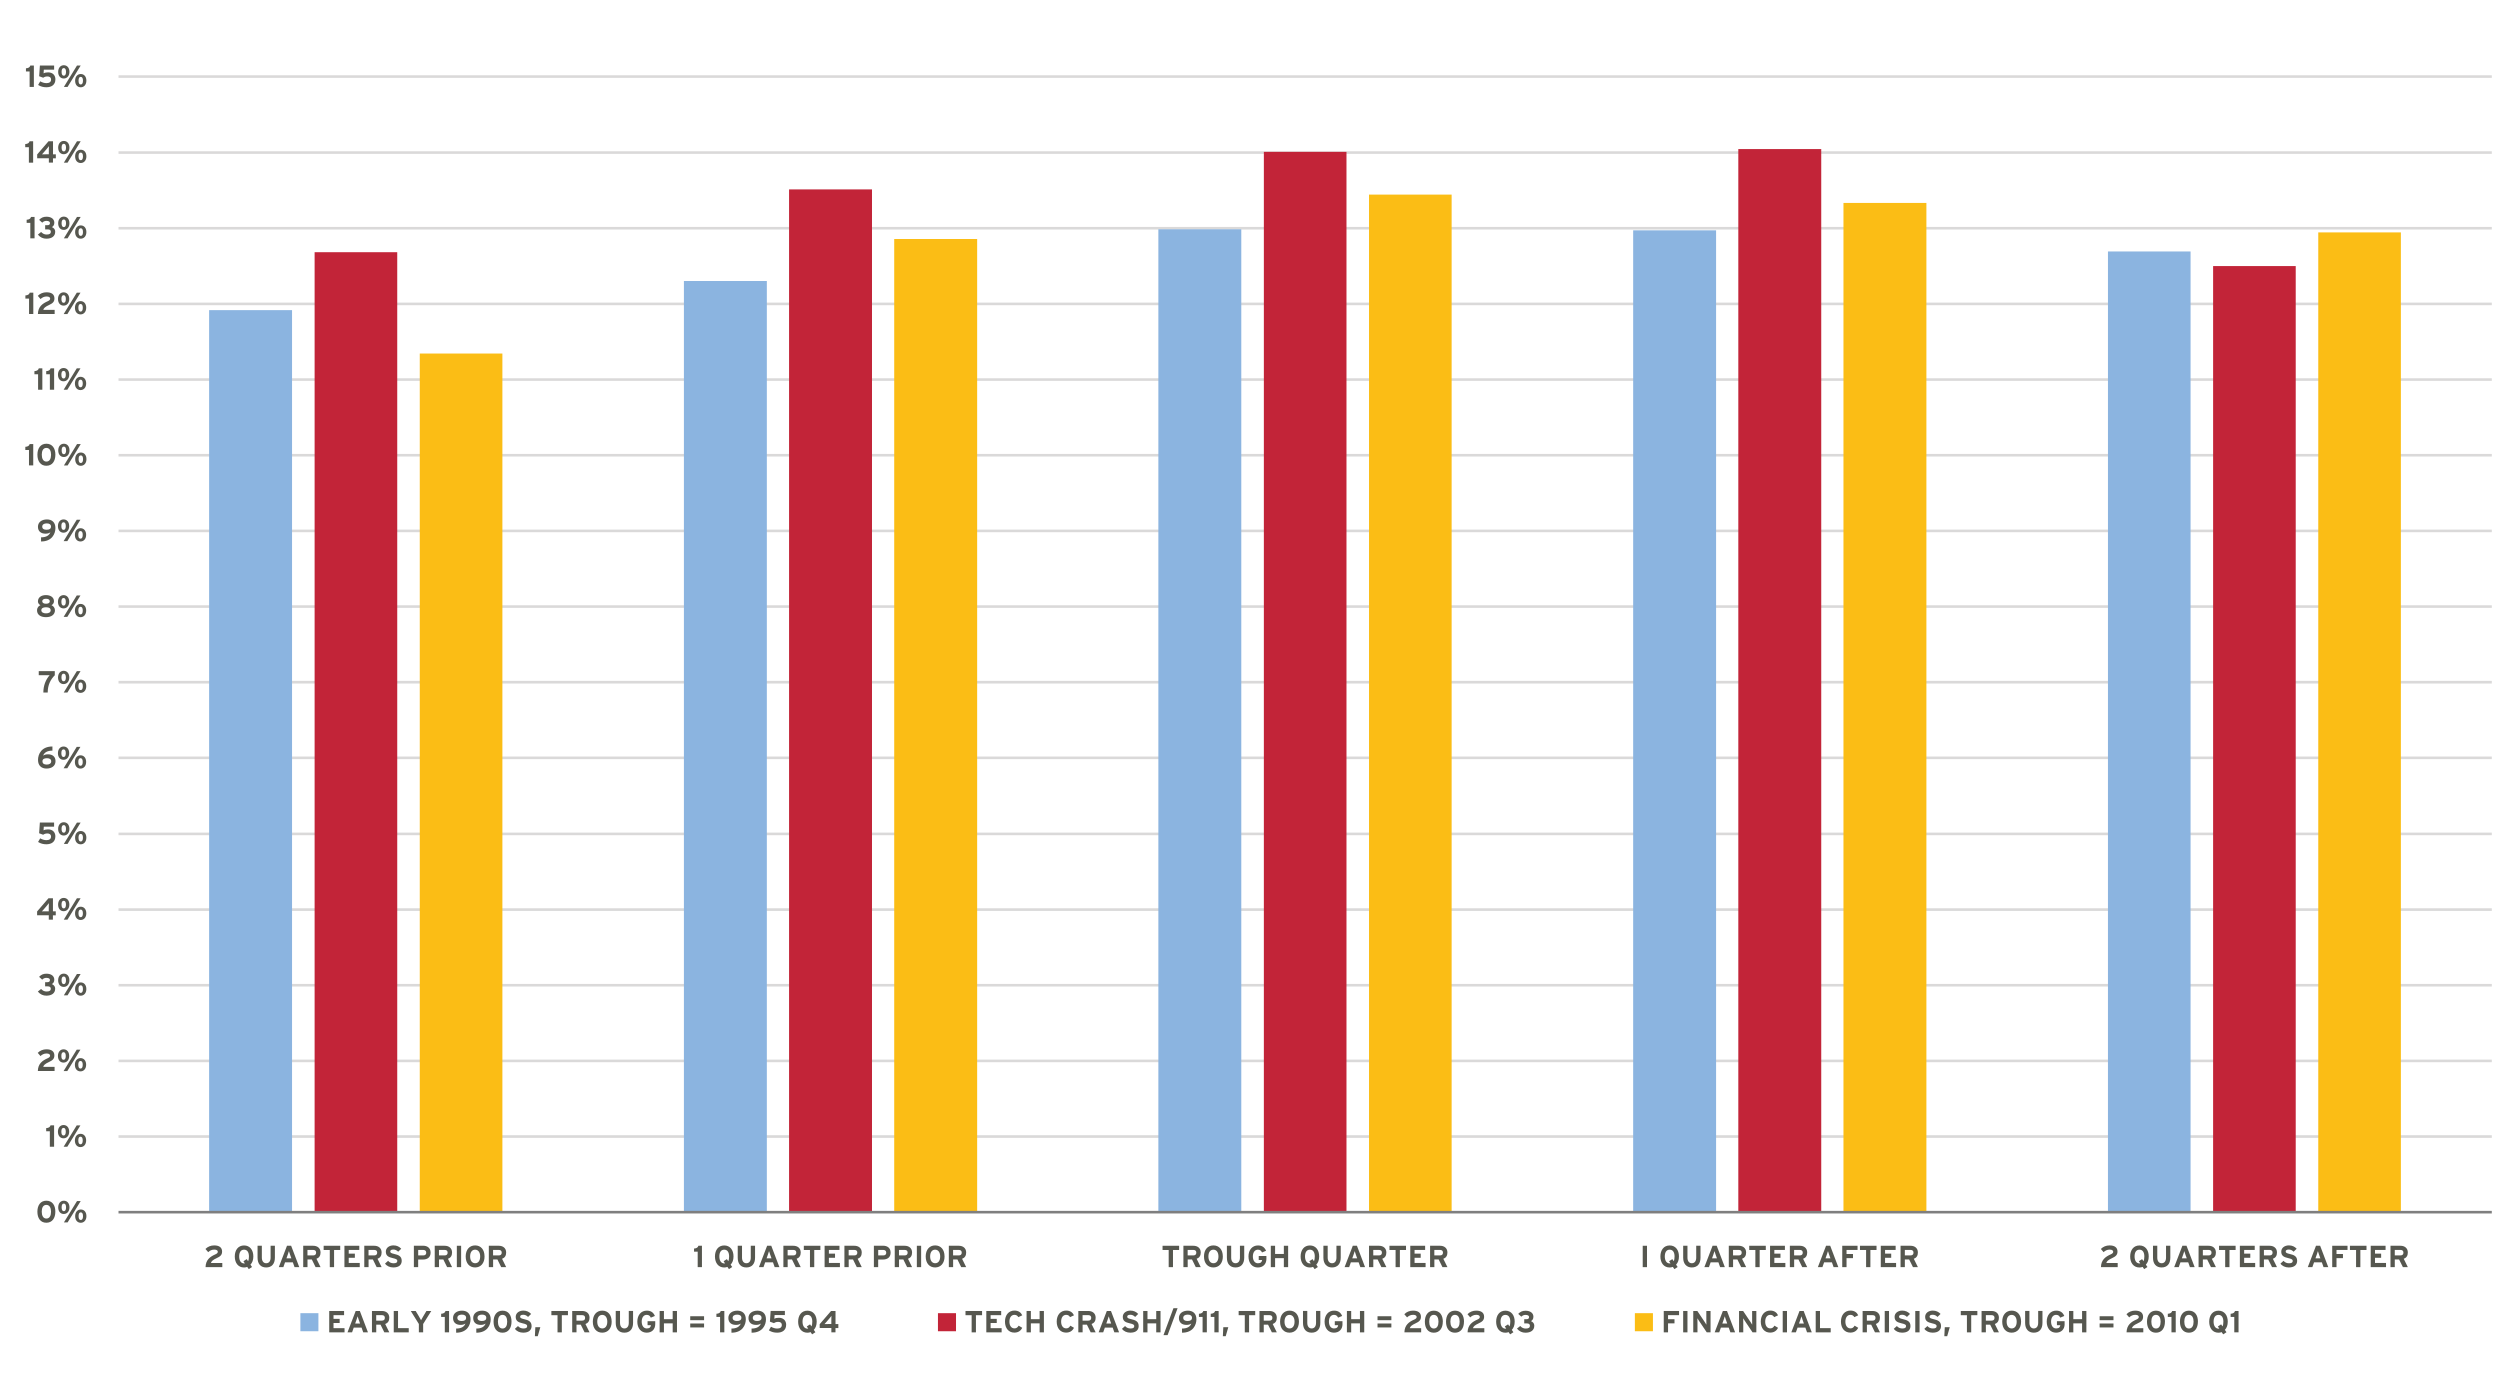 <?xml version="1.0" encoding="UTF-8"?>
<svg xmlns="http://www.w3.org/2000/svg" xmlns:xlink="http://www.w3.org/1999/xlink" id="Layer_1" viewBox="0 0 716.83 394.87">
  <defs>
    <style>.cls-1{clip-path:url(#clippath-73);}.cls-2{clip-path:url(#clippath-72);}.cls-3{clip-path:url(#clippath-62);}.cls-4,.cls-5,.cls-6,.cls-7,.cls-8,.cls-9,.cls-10,.cls-11,.cls-12{stroke-width:0px;}.cls-4,.cls-7,.cls-12{fill-rule:evenodd;}.cls-4,.cls-10{fill:#fbbd15;}.cls-13{clip-path:url(#clippath-45);}.cls-14{clip-path:url(#clippath-63);}.cls-15{clip-path:url(#clippath-59);}.cls-16{clip-path:url(#clippath-78);}.cls-17{clip-path:url(#clippath-89);}.cls-18{clip-path:url(#clippath-64);}.cls-19{clip-path:url(#clippath-47);}.cls-20{clip-path:url(#clippath-77);}.cls-21{clip-path:url(#clippath-41);}.cls-22{clip-path:url(#clippath-87);}.cls-23{clip-path:url(#clippath-83);}.cls-5,.cls-12{fill:#8bb4e0;}.cls-24{clip-path:url(#clippath-88);}.cls-6{fill:#56574f;}.cls-25{clip-path:url(#clippath-37);}.cls-26{clip-path:url(#clippath-46);}.cls-7,.cls-11{fill:#c22438;}.cls-27{clip-path:url(#clippath-76);}.cls-28{clip-path:url(#clippath-40);}.cls-29{clip-path:url(#clippath-81);}.cls-30{clip-path:url(#clippath-75);}.cls-8,.cls-9,.cls-31,.cls-32{fill:none;}.cls-33{clip-path:url(#clippath-57);}.cls-34{clip-path:url(#clippath-38);}.cls-9{clip-rule:evenodd;}.cls-35{clip-path:url(#clippath-60);}.cls-36{clip-path:url(#clippath-44);}.cls-37{clip-path:url(#clippath-80);}.cls-38{clip-path:url(#clippath-79);}.cls-39{clip-path:url(#clippath-82);}.cls-40{clip-path:url(#clippath-52);}.cls-41{clip-path:url(#clippath-50);}.cls-42{clip-path:url(#clippath-48);}.cls-43{clip-path:url(#clippath-61);}.cls-44{clip-path:url(#clippath-39);}.cls-45{clip-path:url(#clippath-86);}.cls-46{clip-path:url(#clippath-54);}.cls-31{stroke:#7f7f7f;}.cls-31,.cls-32{stroke-linejoin:round;stroke-width:.75px;}.cls-47{clip-path:url(#clippath-91);}.cls-48{clip-path:url(#clippath-43);}.cls-49{clip-path:url(#clippath-70);}.cls-50{clip-path:url(#clippath-55);}.cls-51{clip-path:url(#clippath-69);}.cls-52{clip-path:url(#clippath-90);}.cls-53{clip-path:url(#clippath-58);}.cls-54{clip-path:url(#clippath-84);}.cls-55{clip-path:url(#clippath-42);}.cls-56{clip-path:url(#clippath-65);}.cls-32{stroke:#dad9d9;}.cls-57{clip-path:url(#clippath-92);}.cls-58{clip-path:url(#clippath-74);}.cls-59{clip-path:url(#clippath-56);}.cls-60{clip-path:url(#clippath-53);}.cls-61{clip-path:url(#clippath-49);}.cls-62{clip-path:url(#clippath-67);}.cls-63{clip-path:url(#clippath-51);}.cls-64{clip-path:url(#clippath-71);}.cls-65{clip-path:url(#clippath-85);}.cls-66{clip-path:url(#clippath-68);}.cls-67{clip-path:url(#clippath-66);}</style>
    <clipPath id="clippath-37">
      <polygon class="cls-9" points="1.54 392.26 723.54 392.26 723.54 12 1.54 12 1.54 392.26 1.54 392.26"></polygon>
    </clipPath>
    <clipPath id="clippath-38">
      <polygon class="cls-9" points="33.98 348.17 714.98 348.17 714.98 21.95 33.98 21.95 33.98 348.17 33.98 348.17"></polygon>
    </clipPath>
    <clipPath id="clippath-39">
      <polygon class="cls-9" points="33.98 348.17 714.98 348.17 714.98 21.95 33.98 21.95 33.98 348.17 33.98 348.17"></polygon>
    </clipPath>
    <clipPath id="clippath-40">
      <polygon class="cls-9" points="33.98 348.17 714.98 348.17 714.98 21.95 33.98 21.95 33.98 348.17 33.98 348.17"></polygon>
    </clipPath>
    <clipPath id="clippath-41">
      <polygon class="cls-9" points="1.54 392.26 723.54 392.26 723.54 12 1.54 12 1.54 392.26 1.54 392.26"></polygon>
    </clipPath>
    <clipPath id="clippath-42">
      <polygon class="cls-9" points="1.54 392.26 723.54 392.26 723.54 12 1.54 12 1.54 392.26 1.54 392.26"></polygon>
    </clipPath>
    <clipPath id="clippath-43">
      <rect class="cls-8" x="1.54" y="12" width="722" height="380.26"></rect>
    </clipPath>
    <clipPath id="clippath-44">
      <polygon class="cls-9" points="1.54 392.26 723.54 392.26 723.54 12 1.54 12 1.54 392.26 1.54 392.26"></polygon>
    </clipPath>
    <clipPath id="clippath-45">
      <rect class="cls-8" x="1.54" y="12" width="722" height="380.26"></rect>
    </clipPath>
    <clipPath id="clippath-46">
      <polygon class="cls-9" points="1.54 392.26 723.54 392.26 723.54 12 1.54 12 1.54 392.26 1.54 392.26"></polygon>
    </clipPath>
    <clipPath id="clippath-47">
      <rect class="cls-8" x="1.54" y="12" width="722" height="380.26"></rect>
    </clipPath>
    <clipPath id="clippath-48">
      <polygon class="cls-9" points="1.54 392.26 723.54 392.26 723.54 12 1.54 12 1.54 392.26 1.54 392.26"></polygon>
    </clipPath>
    <clipPath id="clippath-49">
      <rect class="cls-8" x="1.54" y="12" width="722" height="380.26"></rect>
    </clipPath>
    <clipPath id="clippath-50">
      <polygon class="cls-9" points="1.54 392.26 723.54 392.26 723.54 12 1.54 12 1.54 392.26 1.54 392.26"></polygon>
    </clipPath>
    <clipPath id="clippath-51">
      <rect class="cls-8" x="1.54" y="12" width="722" height="380.26"></rect>
    </clipPath>
    <clipPath id="clippath-52">
      <polygon class="cls-9" points="1.54 392.26 723.54 392.26 723.54 12 1.54 12 1.54 392.26 1.54 392.26"></polygon>
    </clipPath>
    <clipPath id="clippath-53">
      <rect class="cls-8" x="1.54" y="12" width="722" height="380.26"></rect>
    </clipPath>
    <clipPath id="clippath-54">
      <polygon class="cls-9" points="1.54 392.26 723.54 392.26 723.54 12 1.54 12 1.54 392.26 1.54 392.26"></polygon>
    </clipPath>
    <clipPath id="clippath-55">
      <rect class="cls-8" x="1.54" y="12" width="722" height="380.26"></rect>
    </clipPath>
    <clipPath id="clippath-56">
      <polygon class="cls-9" points="1.54 392.26 723.54 392.26 723.54 12 1.54 12 1.54 392.26 1.54 392.26"></polygon>
    </clipPath>
    <clipPath id="clippath-57">
      <rect class="cls-8" x="1.54" y="12" width="722" height="380.26"></rect>
    </clipPath>
    <clipPath id="clippath-58">
      <polygon class="cls-9" points="1.54 392.26 723.54 392.26 723.54 12 1.54 12 1.54 392.26 1.54 392.26"></polygon>
    </clipPath>
    <clipPath id="clippath-59">
      <rect class="cls-8" x="1.54" y="12" width="722" height="380.26"></rect>
    </clipPath>
    <clipPath id="clippath-60">
      <polygon class="cls-9" points="1.54 392.26 723.54 392.26 723.54 12 1.54 12 1.54 392.26 1.54 392.26"></polygon>
    </clipPath>
    <clipPath id="clippath-61">
      <rect class="cls-8" x="1.54" y="12" width="722" height="380.26"></rect>
    </clipPath>
    <clipPath id="clippath-62">
      <polygon class="cls-9" points="1.54 392.26 723.54 392.26 723.54 12 1.54 12 1.54 392.26 1.54 392.26"></polygon>
    </clipPath>
    <clipPath id="clippath-63">
      <rect class="cls-8" x="1.54" y="12" width="722" height="380.26"></rect>
    </clipPath>
    <clipPath id="clippath-64">
      <polygon class="cls-9" points="1.54 392.26 723.54 392.26 723.54 12 1.54 12 1.54 392.26 1.54 392.26"></polygon>
    </clipPath>
    <clipPath id="clippath-65">
      <rect class="cls-8" x="1.54" y="12" width="722" height="380.26"></rect>
    </clipPath>
    <clipPath id="clippath-66">
      <polygon class="cls-9" points="1.54 392.26 723.54 392.26 723.54 12 1.54 12 1.54 392.26 1.54 392.26"></polygon>
    </clipPath>
    <clipPath id="clippath-67">
      <rect class="cls-8" x="1.54" y="12" width="722" height="380.26"></rect>
    </clipPath>
    <clipPath id="clippath-68">
      <polygon class="cls-9" points="1.54 392.26 723.54 392.26 723.54 12 1.54 12 1.54 392.26 1.54 392.26"></polygon>
    </clipPath>
    <clipPath id="clippath-69">
      <rect class="cls-8" x="1.54" y="12" width="722" height="380.26"></rect>
    </clipPath>
    <clipPath id="clippath-70">
      <polygon class="cls-9" points="1.54 392.26 723.54 392.26 723.54 12 1.54 12 1.54 392.26 1.54 392.26"></polygon>
    </clipPath>
    <clipPath id="clippath-71">
      <rect class="cls-8" x="1.54" y="12" width="722" height="380.26"></rect>
    </clipPath>
    <clipPath id="clippath-72">
      <polygon class="cls-9" points="1.54 392.26 723.54 392.26 723.54 12 1.54 12 1.54 392.26 1.54 392.26"></polygon>
    </clipPath>
    <clipPath id="clippath-73">
      <rect class="cls-8" x="1.54" y="12" width="722" height="380.26"></rect>
    </clipPath>
    <clipPath id="clippath-74">
      <polygon class="cls-9" points="1.54 392.26 723.54 392.26 723.54 12 1.54 12 1.54 392.26 1.54 392.26"></polygon>
    </clipPath>
    <clipPath id="clippath-75">
      <rect class="cls-8" x="1.54" y="12" width="722" height="380.26"></rect>
    </clipPath>
    <clipPath id="clippath-76">
      <polygon class="cls-9" points="1.54 392.26 723.54 392.26 723.54 12 1.54 12 1.54 392.26 1.54 392.26"></polygon>
    </clipPath>
    <clipPath id="clippath-77">
      <rect class="cls-8" x="1.54" y="12" width="722" height="380.26"></rect>
    </clipPath>
    <clipPath id="clippath-78">
      <polygon class="cls-9" points="1.54 392.26 723.54 392.26 723.54 12 1.54 12 1.54 392.26 1.54 392.26"></polygon>
    </clipPath>
    <clipPath id="clippath-79">
      <rect class="cls-8" x="1.54" y="12" width="722" height="380.26"></rect>
    </clipPath>
    <clipPath id="clippath-80">
      <polygon class="cls-9" points="1.54 392.26 723.54 392.26 723.54 12 1.54 12 1.54 392.26 1.54 392.26"></polygon>
    </clipPath>
    <clipPath id="clippath-81">
      <rect class="cls-8" x="1.54" y="12" width="722" height="380.26"></rect>
    </clipPath>
    <clipPath id="clippath-82">
      <polygon class="cls-9" points="1.54 392.26 723.54 392.26 723.54 12 1.54 12 1.54 392.26 1.54 392.26"></polygon>
    </clipPath>
    <clipPath id="clippath-83">
      <rect class="cls-8" x="1.54" y="12" width="722" height="380.26"></rect>
    </clipPath>
    <clipPath id="clippath-84">
      <polygon class="cls-9" points="1.54 392.26 723.54 392.26 723.54 12 1.54 12 1.54 392.26 1.54 392.26"></polygon>
    </clipPath>
    <clipPath id="clippath-85">
      <polygon class="cls-9" points="1.54 392.26 723.54 392.26 723.54 12 1.54 12 1.54 392.26 1.54 392.26"></polygon>
    </clipPath>
    <clipPath id="clippath-86">
      <rect class="cls-8" x="1.54" y="12" width="722" height="380.26"></rect>
    </clipPath>
    <clipPath id="clippath-87">
      <polygon class="cls-9" points="1.54 392.26 723.54 392.26 723.54 12 1.54 12 1.54 392.26 1.54 392.26"></polygon>
    </clipPath>
    <clipPath id="clippath-88">
      <polygon class="cls-9" points="1.54 392.26 723.54 392.26 723.54 12 1.54 12 1.54 392.26 1.54 392.26"></polygon>
    </clipPath>
    <clipPath id="clippath-89">
      <rect class="cls-8" x="1.54" y="12" width="722" height="380.26"></rect>
    </clipPath>
    <clipPath id="clippath-90">
      <polygon class="cls-9" points="1.54 392.26 723.54 392.26 723.54 12 1.54 12 1.54 392.26 1.54 392.26"></polygon>
    </clipPath>
    <clipPath id="clippath-91">
      <polygon class="cls-9" points="1.54 392.26 723.54 392.26 723.54 12 1.54 12 1.54 392.26 1.54 392.26"></polygon>
    </clipPath>
    <clipPath id="clippath-92">
      <rect class="cls-8" x="1.54" y="12" width="722" height="380.26"></rect>
    </clipPath>
  </defs>
  <g class="cls-25">
    <path class="cls-32" d="m33.98,325.88h680.5m-680.5-21.69h680.5m-680.5-21.69h680.5m-680.5-21.69h680.5M33.98,239.1h680.5M33.98,217.3h680.5M33.98,195.61h680.5M33.98,173.92h680.5M33.98,152.22h680.5M33.98,130.53h680.5M33.98,108.83h680.5M33.98,87.14h680.5M33.98,65.44h680.5M33.98,43.75h680.5M33.98,21.95h680.5"></path>
  </g>
  <g class="cls-34">
    <path class="cls-5" d="m59.96,88.93h23.78v258.65h-23.78V88.93h0Zm136.14-8.36h23.78v267.01h-23.78V80.57h0Zm136.04-14.83h23.78v281.83h-23.78V65.74h0Zm136.14.3h23.78v281.54h-23.78V66.04h0Zm136.14,6.07h23.69v275.46h-23.69V72.11h0Z"></path>
  </g>
  <g class="cls-44">
    <path class="cls-11" d="m90.21,72.31h23.69v275.27h-23.69V72.31h0Zm136.04-18.01h23.78v293.28h-23.78V54.29h0Zm136.14-10.75h23.69v304.03h-23.69V43.55h0Zm136.04-.8h23.78v304.82h-23.78V42.75h0Zm136.14,33.54h23.69v271.28h-23.69V76.29h0Z"></path>
  </g>
  <g class="cls-28">
    <path class="cls-10" d="m120.36,101.37h23.69v246.21h-23.69V101.37h0Zm136.04-32.84h23.78v279.05h-23.78V68.53h0Zm136.14-12.74h23.69v291.79h-23.69V55.79h0Zm136.04,2.39h23.78v289.4h-23.78V58.18h0Zm136.14,8.46h23.69v280.94h-23.69V66.64h0Z"></path>
  </g>
  <g class="cls-21">
    <line class="cls-31" x1="33.98" y1="347.57" x2="714.48" y2="347.57"></line>
  </g>
  <g class="cls-55">
    <g class="cls-48">
      <path class="cls-6" d="m15.87,347.42c0,1.87-.91,3.18-2.58,3.18s-2.57-1.3-2.57-3.16.9-3.16,2.58-3.16,2.57,1.28,2.57,3.14Zm-1.24.02c0-1.09-.4-1.96-1.34-1.96s-1.32.85-1.32,1.94.39,1.98,1.33,1.98,1.33-.87,1.33-1.96Z"></path>
      <path class="cls-6" d="m19.92,346.18c0,1.17-.69,1.91-1.63,1.91s-1.6-.73-1.6-1.89.67-1.92,1.62-1.92,1.61.74,1.61,1.9Zm-.98.02c0-.73-.22-1.1-.64-1.1s-.63.36-.63,1.09.22,1.1.64,1.1.63-.42.63-1.09Zm.44,4.31h-1.06l3.76-6.13h1.06l-3.76,6.13Zm5.4-1.81c0,1.17-.69,1.91-1.63,1.91s-1.6-.73-1.6-1.89.67-1.92,1.62-1.92,1.61.74,1.61,1.9Zm-.98.02c0-.73-.22-1.1-.64-1.1s-.63.36-.63,1.09.22,1.1.64,1.1.63-.42.63-1.09Z"></path>
    </g>
  </g>
  <g class="cls-36">
    <g class="cls-13">
      <path class="cls-6" d="m14.29,328.8v-4.43h-1.05v-.9c.68-.04,1.13-.29,1.25-.8h1.02v6.13h-1.22Z"></path>
      <path class="cls-6" d="m19.84,324.48c0,1.17-.69,1.91-1.63,1.91s-1.6-.73-1.6-1.89.67-1.92,1.62-1.92,1.61.74,1.61,1.9Zm-.98.02c0-.73-.22-1.1-.64-1.1s-.63.36-.63,1.09.22,1.1.64,1.1.63-.42.63-1.09Zm.44,4.31h-1.06l3.76-6.13h1.06l-3.76,6.13Zm5.4-1.81c0,1.17-.69,1.91-1.63,1.91s-1.6-.73-1.6-1.89.67-1.92,1.62-1.92,1.61.74,1.61,1.9Zm-.98.02c0-.73-.22-1.1-.64-1.1s-.63.36-.63,1.09.22,1.1.64,1.1.63-.42.63-1.09Z"></path>
    </g>
  </g>
  <g class="cls-26">
    <g class="cls-19">
      <path class="cls-6" d="m10.85,307.1c.04-2.1,1.32-3.01,2.82-3.67.53-.23.69-.47.69-.74,0-.32-.27-.62-1.01-.62s-1.31.32-1.74.74l-.79-.92c.65-.66,1.52-1.02,2.49-1.02,1.45,0,2.28.59,2.28,1.76,0,.99-.53,1.42-1.58,1.9-1.09.5-1.51.91-1.62,1.38h3.26v1.18h-4.8Z"></path>
      <path class="cls-6" d="m19.84,302.77c0,1.17-.69,1.91-1.63,1.91s-1.6-.73-1.6-1.89.67-1.92,1.62-1.92,1.61.74,1.61,1.9Zm-.98.02c0-.73-.22-1.1-.64-1.1s-.63.36-.63,1.09.22,1.1.64,1.1.63-.42.63-1.09Zm.44,4.31h-1.06l3.76-6.13h1.06l-3.76,6.13Zm5.4-1.81c0,1.17-.69,1.91-1.63,1.91s-1.6-.73-1.6-1.89.67-1.92,1.62-1.92,1.61.74,1.61,1.9Zm-.98.02c0-.73-.22-1.1-.64-1.1s-.63.36-.63,1.09.22,1.1.64,1.1.63-.42.63-1.09Z"></path>
    </g>
  </g>
  <g class="cls-42">
    <g class="cls-61">
      <path class="cls-6" d="m15.82,283.49c0,1.32-1.02,2-2.54,2-.92,0-1.74-.36-2.43-1.17l.93-.75c.51.53.99.73,1.61.73.81,0,1.18-.29,1.18-.78s-.32-.7-.9-.7h-.73v-1.2h.66c.51,0,.72-.22.72-.62,0-.32-.25-.62-1.02-.62-.47,0-.86.17-1.2.52l-.89-.81c.59-.61,1.2-.9,2.11-.9,1.25,0,2.25.58,2.25,1.73,0,.67-.35,1.07-.71,1.25.39.15.96.53.96,1.34Z"></path>
      <path class="cls-6" d="m19.9,281.07c0,1.17-.69,1.91-1.63,1.91s-1.6-.73-1.6-1.89.67-1.92,1.62-1.92,1.61.74,1.61,1.9Zm-.98.02c0-.73-.22-1.1-.64-1.1s-.63.36-.63,1.09.22,1.1.64,1.1.63-.42.63-1.09Zm.44,4.31h-1.06l3.76-6.13h1.06l-3.76,6.13Zm5.4-1.81c0,1.17-.69,1.91-1.63,1.91s-1.6-.73-1.6-1.89.67-1.92,1.62-1.92,1.61.74,1.61,1.9Zm-.98.02c0-.73-.22-1.1-.64-1.1s-.63.36-.63,1.09.22,1.1.64,1.1.63-.42.63-1.09Z"></path>
    </g>
  </g>
  <g class="cls-41">
    <g class="cls-63">
      <path class="cls-6" d="m15.17,262.44v1.25h-1.18v-1.25h-3.35v-1.1l3.25-3.77h1.29v3.74h.81v1.14h-.81Zm-1.16-3.48c-.11.16-.34.46-.54.69l-.88,1.03c-.19.23-.45.51-.58.64.21,0,.87-.02,1.22-.02h.75v-1c0-.35.03-1.11.03-1.34Z"></path>
      <path class="cls-6" d="m19.89,259.36c0,1.17-.69,1.91-1.63,1.91s-1.6-.73-1.6-1.89.67-1.92,1.62-1.92,1.61.74,1.61,1.9Zm-.98.02c0-.73-.22-1.1-.64-1.1s-.63.36-.63,1.09.22,1.1.64,1.1.63-.42.63-1.09Zm.44,4.31h-1.06l3.76-6.13h1.06l-3.76,6.13Zm5.4-1.81c0,1.17-.69,1.91-1.63,1.91s-1.6-.73-1.6-1.89.67-1.92,1.62-1.92,1.61.74,1.61,1.9Zm-.98.02c0-.73-.22-1.1-.64-1.1s-.63.36-.63,1.09.22,1.1.64,1.1.63-.42.63-1.09Z"></path>
    </g>
  </g>
  <g class="cls-40">
    <g class="cls-60">
      <path class="cls-6" d="m15.87,239.85c0,1.47-1.05,2.23-2.56,2.23-.88,0-1.62-.18-2.39-.66l.6-1.04c.57.32,1.17.52,1.8.52.83,0,1.31-.35,1.31-1.01s-.46-.91-1.04-.91-.92.17-1.21.37l-1.16-.43.21-3.07h4.08v1.18h-2.95l-.07,1.06c.34-.18.71-.28,1.29-.28,1.38,0,2.1.88,2.1,2.03Z"></path>
      <path class="cls-6" d="m19.9,237.66c0,1.17-.69,1.91-1.63,1.91s-1.6-.73-1.6-1.89.67-1.92,1.62-1.92,1.61.74,1.61,1.9Zm-.98.02c0-.73-.22-1.1-.64-1.1s-.63.36-.63,1.09.22,1.1.64,1.1.63-.42.63-1.09Zm.44,4.31h-1.06l3.76-6.13h1.06l-3.76,6.13Zm5.4-1.81c0,1.17-.69,1.91-1.63,1.91s-1.6-.73-1.6-1.89.67-1.92,1.62-1.92,1.61.74,1.61,1.9Zm-.98.02c0-.73-.22-1.1-.64-1.1s-.63.36-.63,1.09.22,1.1.64,1.1.63-.42.63-1.09Z"></path>
    </g>
  </g>
  <g class="cls-46">
    <g class="cls-50">
      <path class="cls-6" d="m15.92,218.27c0,1.37-1.14,2.1-2.58,2.1-1.37,0-2.44-.76-2.44-2.48,0-1.61.95-3.85,4.13-3.85v1.19c-1.42,0-2.32.5-2.67,1.44.39-.26.78-.39,1.4-.39,1.22,0,2.16.62,2.16,1.98Zm-1.24.04c0-.62-.46-.91-1.23-.91-.83,0-1.28.28-1.28.92,0,.57.42.91,1.22.91s1.29-.35,1.29-.92Z"></path>
      <path class="cls-6" d="m19.84,215.95c0,1.17-.69,1.91-1.63,1.91s-1.6-.73-1.6-1.89.67-1.92,1.62-1.92,1.61.74,1.61,1.9Zm-.98.02c0-.73-.22-1.1-.64-1.1s-.63.36-.63,1.09.22,1.1.64,1.1.63-.42.63-1.09Zm.44,4.31h-1.06l3.76-6.13h1.06l-3.76,6.13Zm5.4-1.81c0,1.17-.69,1.91-1.63,1.91s-1.6-.73-1.6-1.89.67-1.92,1.62-1.92,1.61.74,1.61,1.9Zm-.98.02c0-.73-.22-1.1-.64-1.1s-.63.36-.63,1.09.22,1.1.64,1.1.63-.42.63-1.09Z"></path>
    </g>
  </g>
  <g class="cls-59">
    <g class="cls-33">
      <path class="cls-6" d="m15.71,193.62c-1.24,1.22-2.03,2.83-2.03,4.95h-1.25c0-1.99.67-3.66,1.8-4.97h-3.12v-1.17h4.6v1.18Z"></path>
      <path class="cls-6" d="m19.87,194.24c0,1.17-.69,1.91-1.63,1.91s-1.6-.73-1.6-1.89.67-1.92,1.62-1.92,1.61.74,1.61,1.9Zm-.98.02c0-.73-.22-1.1-.64-1.1s-.63.36-.63,1.09.22,1.1.64,1.1.63-.42.63-1.09Zm.44,4.31h-1.06l3.76-6.13h1.06l-3.76,6.13Zm5.4-1.81c0,1.17-.69,1.91-1.63,1.91s-1.6-.73-1.6-1.89.67-1.92,1.62-1.92,1.61.74,1.61,1.9Zm-.98.02c0-.73-.22-1.1-.64-1.1s-.63.36-.63,1.09.22,1.1.64,1.1.63-.42.63-1.09Z"></path>
    </g>
  </g>
  <g class="cls-53">
    <g class="cls-15">
      <path class="cls-6" d="m15.76,174.96c0,1.23-.98,2-2.57,2s-2.57-.73-2.57-1.94c0-.85.51-1.29.97-1.49-.44-.24-.71-.62-.71-1.08,0-1.21,1.02-1.82,2.3-1.82,1.21,0,2.3.57,2.3,1.77,0,.44-.24.87-.71,1.13.47.22.97.65.97,1.43Zm-1.23.04c0-.56-.41-.88-1.34-.88s-1.34.34-1.34.87c0,.56.56.88,1.34.88.84,0,1.34-.32,1.34-.88Zm-.26-2.58c0-.39-.27-.74-1.08-.74-.76,0-1.08.33-1.08.73s.37.7,1.08.7c.75,0,1.08-.29,1.08-.69Z"></path>
      <path class="cls-6" d="m19.85,172.54c0,1.17-.69,1.91-1.63,1.91s-1.6-.73-1.6-1.89.67-1.92,1.62-1.92,1.61.74,1.61,1.9Zm-.98.02c0-.73-.22-1.1-.64-1.1s-.63.36-.63,1.09.22,1.1.64,1.1.63-.42.63-1.09Zm.44,4.31h-1.06l3.76-6.13h1.06l-3.76,6.13Zm5.4-1.81c0,1.17-.69,1.91-1.63,1.91s-1.6-.73-1.6-1.89.67-1.92,1.62-1.92,1.61.74,1.61,1.9Zm-.98.02c0-.73-.22-1.1-.64-1.1s-.63.36-.63,1.09.22,1.1.64,1.1.63-.42.63-1.09Z"></path>
    </g>
  </g>
  <g class="cls-35">
    <g class="cls-43">
      <path class="cls-6" d="m15.89,151.41c0,1.61-.95,3.85-4.12,3.85v-1.19c1.42,0,2.32-.5,2.67-1.44-.39.26-.78.39-1.4.39-1.22,0-2.16-.62-2.16-1.98s1.14-2.1,2.58-2.1c1.37,0,2.43.76,2.43,2.48Zm-1.27-.43c0-.57-.42-.91-1.22-.91s-1.29.35-1.29.92c0,.62.46.91,1.23.91.83,0,1.28-.28,1.28-.92Z"></path>
      <path class="cls-6" d="m19.84,150.83c0,1.17-.69,1.91-1.63,1.91s-1.6-.73-1.6-1.89.67-1.92,1.62-1.92,1.61.74,1.61,1.9Zm-.98.02c0-.73-.22-1.1-.64-1.1s-.63.36-.63,1.09.22,1.1.64,1.1.63-.42.63-1.09Zm.44,4.31h-1.06l3.76-6.13h1.06l-3.76,6.13Zm5.4-1.81c0,1.17-.69,1.91-1.63,1.91s-1.6-.73-1.6-1.89.67-1.92,1.62-1.92,1.61.74,1.61,1.9Zm-.98.02c0-.73-.22-1.1-.64-1.1s-.63.36-.63,1.09.22,1.1.64,1.1.63-.42.63-1.09Z"></path>
    </g>
  </g>
  <g class="cls-3">
    <g class="cls-14">
      <path class="cls-6" d="m8.31,133.45v-4.43h-1.05v-.9c.68-.04,1.13-.29,1.25-.8h1.02v6.13h-1.22Z"></path>
      <path class="cls-6" d="m15.88,130.37c0,1.87-.91,3.18-2.58,3.18s-2.57-1.3-2.57-3.16.9-3.16,2.57-3.16,2.58,1.28,2.58,3.14Zm-1.24.02c0-1.09-.4-1.96-1.34-1.96s-1.32.85-1.32,1.94.39,1.98,1.33,1.98,1.33-.87,1.33-1.96Z"></path>
      <path class="cls-6" d="m19.93,129.13c0,1.17-.69,1.91-1.63,1.91s-1.6-.73-1.6-1.89.67-1.92,1.62-1.92,1.61.74,1.61,1.9Zm-.98.02c0-.73-.22-1.1-.64-1.1s-.63.36-.63,1.09.22,1.1.64,1.1.63-.42.63-1.09Zm.44,4.31h-1.06l3.76-6.13h1.06l-3.76,6.13Zm5.4-1.81c0,1.17-.69,1.91-1.63,1.91s-1.6-.73-1.6-1.89.67-1.92,1.62-1.92,1.61.74,1.61,1.9Zm-.98.02c0-.73-.22-1.1-.64-1.1s-.63.36-.63,1.09.22,1.1.64,1.1.63-.42.63-1.09Z"></path>
    </g>
  </g>
  <g class="cls-18">
    <g class="cls-56">
      <path class="cls-6" d="m10.92,111.75v-4.43h-1.05v-.9c.68-.04,1.13-.29,1.25-.8h1.02v6.13h-1.22Z"></path>
      <path class="cls-6" d="m14.3,111.75v-4.43h-1.05v-.9c.68-.04,1.13-.29,1.25-.8h1.02v6.13h-1.22Z"></path>
      <path class="cls-6" d="m19.85,107.42c0,1.17-.69,1.91-1.63,1.91s-1.6-.73-1.6-1.89.67-1.92,1.62-1.92,1.61.74,1.61,1.9Zm-.98.02c0-.73-.22-1.1-.64-1.1s-.63.36-.63,1.09.22,1.1.64,1.1.63-.42.63-1.09Zm.44,4.31h-1.06l3.76-6.13h1.06l-3.76,6.13Zm5.4-1.81c0,1.17-.69,1.91-1.63,1.91s-1.6-.73-1.6-1.89.67-1.92,1.62-1.92,1.61.74,1.61,1.9Zm-.98.02c0-.73-.22-1.1-.64-1.1s-.63.36-.63,1.09.22,1.1.64,1.1.63-.42.63-1.09Z"></path>
    </g>
  </g>
  <g class="cls-67">
    <g class="cls-62">
      <path class="cls-6" d="m8.33,90.04v-4.43h-1.05v-.9c.68-.04,1.13-.29,1.25-.8h1.02v6.13h-1.22Z"></path>
      <path class="cls-6" d="m10.87,90.04c.04-2.1,1.32-3.01,2.82-3.67.53-.23.69-.47.69-.74,0-.32-.27-.62-1.01-.62s-1.31.32-1.74.74l-.79-.92c.65-.66,1.52-1.02,2.49-1.02,1.45,0,2.28.59,2.28,1.76,0,.99-.53,1.42-1.58,1.9-1.09.5-1.51.91-1.62,1.38h3.26v1.18h-4.8Z"></path>
      <path class="cls-6" d="m19.86,85.72c0,1.17-.69,1.91-1.63,1.91s-1.6-.73-1.6-1.89.67-1.92,1.62-1.92,1.61.74,1.61,1.9Zm-.98.02c0-.73-.22-1.1-.64-1.1s-.63.36-.63,1.09.22,1.1.64,1.1.63-.42.63-1.09Zm.44,4.31h-1.06l3.76-6.13h1.06l-3.76,6.13Zm5.4-1.81c0,1.17-.69,1.91-1.63,1.91s-1.6-.73-1.6-1.89.67-1.92,1.62-1.92,1.61.74,1.61,1.9Zm-.98.02c0-.73-.22-1.1-.64-1.1s-.63.36-.63,1.09.22,1.1.64,1.1.63-.42.63-1.09Z"></path>
    </g>
  </g>
  <g class="cls-66">
    <g class="cls-51">
      <path class="cls-6" d="m8.69,68.34v-4.43h-1.05v-.9c.68-.04,1.13-.29,1.25-.8h1.02v6.13h-1.22Z"></path>
      <path class="cls-6" d="m15.83,66.44c0,1.32-1.02,2-2.54,2-.92,0-1.74-.36-2.43-1.17l.93-.75c.51.53.99.73,1.61.73.81,0,1.18-.29,1.18-.78s-.32-.7-.9-.7h-.73v-1.2h.66c.51,0,.72-.22.72-.62,0-.32-.25-.62-1.02-.62-.47,0-.86.17-1.2.52l-.89-.81c.59-.61,1.2-.9,2.11-.9,1.25,0,2.25.58,2.25,1.73,0,.67-.35,1.07-.71,1.25.39.15.96.53.96,1.34Z"></path>
      <path class="cls-6" d="m19.91,64.01c0,1.17-.69,1.91-1.63,1.91s-1.6-.73-1.6-1.89.67-1.92,1.62-1.92,1.61.74,1.61,1.9Zm-.98.02c0-.73-.22-1.1-.64-1.1s-.63.36-.63,1.09.22,1.1.64,1.1.63-.42.63-1.09Zm.44,4.31h-1.06l3.76-6.13h1.06l-3.76,6.13Zm5.4-1.81c0,1.17-.69,1.91-1.63,1.91s-1.6-.73-1.6-1.89.67-1.92,1.62-1.92,1.61.74,1.61,1.9Zm-.98.02c0-.73-.22-1.1-.64-1.1s-.63.36-.63,1.09.22,1.1.64,1.1.63-.42.63-1.09Z"></path>
    </g>
  </g>
  <g class="cls-49">
    <g class="cls-64">
      <path class="cls-6" d="m8.28,46.64v-4.43h-1.05v-.9c.68-.04,1.13-.29,1.25-.8h1.02v6.13h-1.22Z"></path>
      <path class="cls-6" d="m15.19,45.38v1.25h-1.18v-1.25h-3.35v-1.1l3.25-3.77h1.29v3.74h.81v1.14h-.81Zm-1.16-3.48c-.11.16-.34.46-.54.69l-.88,1.03c-.19.23-.45.51-.58.64.21,0,.87-.02,1.22-.02h.75v-1c0-.35.03-1.11.03-1.34Z"></path>
      <path class="cls-6" d="m19.91,42.31c0,1.17-.69,1.91-1.63,1.91s-1.6-.73-1.6-1.89.67-1.92,1.62-1.92,1.61.74,1.61,1.9Zm-.98.02c0-.73-.22-1.1-.64-1.1s-.63.36-.63,1.09.22,1.1.64,1.1.63-.42.63-1.09Zm.44,4.31h-1.06l3.76-6.13h1.06l-3.76,6.13Zm5.4-1.81c0,1.17-.69,1.91-1.63,1.91s-1.6-.73-1.6-1.89.67-1.92,1.62-1.92,1.61.74,1.61,1.9Zm-.98.02c0-.73-.22-1.1-.64-1.1s-.63.36-.63,1.09.22,1.1.64,1.1.63-.42.63-1.09Z"></path>
    </g>
  </g>
  <g class="cls-2">
    <g class="cls-1">
      <path class="cls-6" d="m8.49,24.92v-4.43h-1.05v-.9c.68-.04,1.13-.29,1.25-.8h1.02v6.13h-1.22Z"></path>
      <path class="cls-6" d="m15.88,22.79c0,1.47-1.05,2.23-2.56,2.23-.88,0-1.62-.18-2.39-.66l.6-1.04c.57.32,1.17.52,1.8.52.83,0,1.31-.35,1.31-1.01s-.46-.91-1.04-.91-.92.17-1.21.37l-1.16-.43.21-3.07h4.08v1.18h-2.95l-.07,1.06c.34-.18.71-.28,1.29-.28,1.38,0,2.1.88,2.1,2.03Z"></path>
      <path class="cls-6" d="m19.91,20.6c0,1.17-.69,1.91-1.63,1.91s-1.6-.73-1.6-1.89.67-1.92,1.62-1.92,1.61.74,1.61,1.9Zm-.98.02c0-.73-.22-1.1-.64-1.1s-.63.36-.63,1.09.22,1.1.64,1.1.63-.42.63-1.09Zm.44,4.31h-1.06l3.76-6.13h1.06l-3.76,6.13Zm5.4-1.81c0,1.17-.69,1.91-1.63,1.91s-1.6-.73-1.6-1.89.67-1.92,1.62-1.92,1.61.74,1.61,1.9Zm-.98.02c0-.73-.22-1.1-.64-1.1s-.63.36-.63,1.09.22,1.1.64,1.1.63-.42.63-1.09Z"></path>
    </g>
  </g>
  <g class="cls-58">
    <g class="cls-30">
      <path class="cls-6" d="m58.94,363.33c.04-2.1,1.32-3.01,2.82-3.67.53-.23.69-.47.69-.74,0-.32-.27-.62-1.01-.62s-1.31.32-1.74.74l-.79-.92c.65-.66,1.52-1.02,2.49-1.02,1.45,0,2.28.59,2.28,1.76,0,.99-.53,1.42-1.58,1.9-1.09.5-1.51.91-1.62,1.38h3.26v1.18h-4.8Z"></path>
      <path class="cls-6" d="m72.64,360.26c0,1.05-.3,1.8-.83,2.36l.46.67-.94.61-.44-.64c-.28.11-.57.17-.91.17-1.67,0-2.66-1.3-2.66-3.16s.99-3.16,2.66-3.16,2.66,1.3,2.66,3.16Zm-1.26,0c0-1.09-.41-1.94-1.4-1.94s-1.4.85-1.4,1.94.44,2.01,1.43,2.01c.07,0,.14,0,.2-.02l-.41-.61.94-.61.39.59c.19-.34.25-.83.25-1.35Z"></path>
      <path class="cls-6" d="m78.82,360.62c0,1.78-.93,2.8-2.49,2.8s-2.48-1-2.48-2.79v-3.44h1.23v3.42c0,.98.47,1.6,1.25,1.6s1.26-.6,1.26-1.58v-3.44h1.23v3.42Z"></path>
      <path class="cls-6" d="m84.45,363.33l-.48-1.37h-2.24l-.48,1.37h-1.31l2.35-6.13h1.19l2.33,6.13h-1.35Zm-1.3-3.64c-.12-.36-.25-.73-.31-.96-.06.23-.18.6-.31.96l-.39,1.11h1.4l-.39-1.11Z"></path>
      <path class="cls-6" d="m90.49,363.33l-1.09-2.21h-1.23v2.21h-1.23v-6.13h2.86c1.16,0,2.11.64,2.11,1.94,0,.92-.39,1.5-1.17,1.8l1.17,2.38h-1.41Zm.15-4.16c0-.55-.33-.78-.88-.78h-1.6v1.58h1.6c.57,0,.88-.26.88-.8Z"></path>
      <path class="cls-6" d="m95.79,358.41v4.92h-1.23v-4.92h-1.76v-1.21h4.75v1.21h-1.76Z"></path>
      <path class="cls-6" d="m98.76,363.33v-6.13h4.26v1.2h-3.03v1.06h1.76v1.19h-1.76v1.48h3.16v1.2h-4.39Z"></path>
      <path class="cls-6" d="m108,363.33l-1.09-2.21h-1.23v2.21h-1.23v-6.13h2.86c1.16,0,2.11.64,2.11,1.94,0,.92-.39,1.5-1.17,1.8l1.17,2.38h-1.41Zm.15-4.16c0-.55-.33-.78-.88-.78h-1.6v1.58h1.6c.57,0,.88-.26.88-.8Z"></path>
      <path class="cls-6" d="m115.19,361.47c0,1.16-.74,1.95-2.41,1.95-1.02,0-1.92-.43-2.38-1.11l.88-.79c.43.5.98.7,1.57.7.73,0,1.07-.2,1.07-.67,0-.39-.21-.57-1.37-.83-1.13-.26-1.92-.62-1.92-1.83,0-1.11.98-1.8,2.19-1.8.95,0,1.66.36,2.23.96l-.88.86c-.39-.4-.83-.63-1.39-.63-.66,0-.88.28-.88.55,0,.39.26.51,1.23.74.97.23,2.05.56,2.05,1.89Z"></path>
      <path class="cls-6" d="m123.47,359.14c0,1.42-.95,2.01-2.22,2.01h-1.35v2.17h-1.23v-6.13h2.68c1.16,0,2.11.64,2.11,1.94Zm-1.26.03c0-.53-.35-.78-.89-.78h-1.41v1.58h1.43c.57,0,.88-.26.88-.8Z"></path>
      <path class="cls-6" d="m128.2,363.33l-1.09-2.21h-1.23v2.21h-1.23v-6.13h2.86c1.16,0,2.11.64,2.11,1.94,0,.92-.39,1.5-1.17,1.8l1.17,2.38h-1.41Zm.15-4.16c0-.55-.33-.78-.88-.78h-1.6v1.58h1.6c.57,0,.88-.26.88-.8Z"></path>
      <path class="cls-6" d="m130.99,363.33v-6.13h1.23v6.13h-1.23Z"></path>
      <path class="cls-6" d="m138.94,360.25c0,1.98-1.11,3.17-2.71,3.17s-2.7-1.17-2.7-3.15,1.11-3.17,2.71-3.17,2.69,1.17,2.69,3.15Zm-1.26.02c0-1.24-.6-1.95-1.45-1.95s-1.43.69-1.43,1.94.6,1.95,1.45,1.95,1.43-.69,1.43-1.94Z"></path>
      <path class="cls-6" d="m143.71,363.33l-1.09-2.21h-1.23v2.21h-1.23v-6.13h2.86c1.16,0,2.11.64,2.11,1.94,0,.92-.39,1.5-1.17,1.8l1.17,2.38h-1.41Zm.15-4.16c0-.55-.33-.78-.88-.78h-1.6v1.58h1.6c.57,0,.88-.26.88-.8Z"></path>
    </g>
  </g>
  <g class="cls-27">
    <g class="cls-20">
      <path class="cls-6" d="m200.05,363.33v-4.43h-1.05v-.9c.68-.04,1.13-.29,1.25-.8h1.02v6.13h-1.22Z"></path>
      <path class="cls-6" d="m210.32,360.26c0,1.05-.3,1.8-.83,2.36l.46.67-.94.61-.44-.64c-.28.11-.57.17-.91.17-1.67,0-2.66-1.3-2.66-3.16s.99-3.16,2.66-3.16,2.66,1.3,2.66,3.16Zm-1.26,0c0-1.09-.41-1.94-1.4-1.94s-1.4.85-1.4,1.94.44,2.01,1.43,2.01c.07,0,.14,0,.2-.02l-.41-.61.94-.61.39.59c.19-.34.25-.83.25-1.35Z"></path>
      <path class="cls-6" d="m216.5,360.62c0,1.78-.93,2.8-2.49,2.8s-2.48-1-2.48-2.79v-3.44h1.23v3.42c0,.98.47,1.6,1.25,1.6s1.26-.6,1.26-1.58v-3.44h1.23v3.42Z"></path>
      <path class="cls-6" d="m222.12,363.33l-.48-1.37h-2.24l-.48,1.37h-1.31l2.35-6.13h1.19l2.33,6.13h-1.35Zm-1.3-3.64c-.12-.36-.25-.73-.31-.96-.06.23-.18.6-.31.96l-.39,1.11h1.4l-.39-1.11Z"></path>
      <path class="cls-6" d="m228.17,363.33l-1.09-2.21h-1.23v2.21h-1.23v-6.13h2.86c1.16,0,2.11.64,2.11,1.94,0,.92-.39,1.5-1.17,1.8l1.17,2.38h-1.41Zm.15-4.16c0-.55-.33-.78-.88-.78h-1.6v1.58h1.6c.57,0,.88-.26.88-.8Z"></path>
      <path class="cls-6" d="m233.47,358.41v4.92h-1.23v-4.92h-1.76v-1.21h4.75v1.21h-1.76Z"></path>
      <path class="cls-6" d="m236.44,363.33v-6.13h4.26v1.2h-3.03v1.06h1.76v1.19h-1.76v1.48h3.16v1.2h-4.39Z"></path>
      <path class="cls-6" d="m245.67,363.33l-1.09-2.21h-1.23v2.21h-1.23v-6.13h2.86c1.16,0,2.11.64,2.11,1.94,0,.92-.39,1.5-1.17,1.8l1.17,2.38h-1.41Zm.15-4.16c0-.55-.33-.78-.88-.78h-1.6v1.58h1.6c.57,0,.88-.26.88-.8Z"></path>
      <path class="cls-6" d="m255.37,359.14c0,1.42-.95,2.01-2.22,2.01h-1.35v2.17h-1.23v-6.13h2.68c1.16,0,2.11.64,2.11,1.94Zm-1.26.03c0-.53-.35-.78-.89-.78h-1.41v1.58h1.43c.57,0,.88-.26.88-.8Z"></path>
      <path class="cls-6" d="m260.1,363.33l-1.09-2.21h-1.23v2.21h-1.23v-6.13h2.86c1.16,0,2.11.64,2.11,1.94,0,.92-.39,1.5-1.17,1.8l1.17,2.38h-1.41Zm.15-4.16c0-.55-.33-.78-.88-.78h-1.6v1.58h1.6c.57,0,.88-.26.88-.8Z"></path>
      <path class="cls-6" d="m262.89,363.33v-6.13h1.23v6.13h-1.23Z"></path>
      <path class="cls-6" d="m270.84,360.25c0,1.98-1.11,3.17-2.71,3.17s-2.7-1.17-2.7-3.15,1.11-3.17,2.71-3.17,2.69,1.17,2.69,3.15Zm-1.26.02c0-1.24-.6-1.95-1.45-1.95s-1.43.69-1.43,1.94.6,1.95,1.45,1.95,1.43-.69,1.43-1.94Z"></path>
      <path class="cls-6" d="m275.61,363.33l-1.09-2.21h-1.23v2.21h-1.23v-6.13h2.86c1.16,0,2.11.64,2.11,1.94,0,.92-.39,1.5-1.17,1.8l1.17,2.38h-1.41Zm.15-4.16c0-.55-.33-.78-.88-.78h-1.6v1.58h1.6c.57,0,.88-.26.88-.8Z"></path>
    </g>
  </g>
  <g class="cls-16">
    <g class="cls-38">
      <path class="cls-6" d="m336.33,358.41v4.92h-1.23v-4.92h-1.76v-1.21h4.75v1.21h-1.76Z"></path>
      <path class="cls-6" d="m342.87,363.33l-1.09-2.21h-1.23v2.21h-1.23v-6.13h2.86c1.16,0,2.11.64,2.11,1.94,0,.92-.39,1.5-1.17,1.8l1.17,2.38h-1.41Zm.15-4.16c0-.55-.33-.78-.88-.78h-1.6v1.58h1.6c.57,0,.88-.26.88-.8Z"></path>
      <path class="cls-6" d="m350.63,360.25c0,1.98-1.11,3.17-2.71,3.17s-2.7-1.17-2.7-3.15,1.11-3.17,2.71-3.17,2.69,1.17,2.69,3.15Zm-1.26.02c0-1.24-.6-1.95-1.45-1.95s-1.43.69-1.43,1.94.6,1.95,1.45,1.95,1.43-.69,1.43-1.94Z"></path>
      <path class="cls-6" d="m356.76,360.62c0,1.78-.93,2.8-2.49,2.8s-2.48-1-2.48-2.79v-3.44h1.23v3.42c0,.98.47,1.6,1.25,1.6s1.26-.6,1.26-1.58v-3.44h1.23v3.42Z"></path>
      <path class="cls-6" d="m363.12,360.96c0,1.58-1.04,2.47-2.46,2.47-1.6,0-2.68-1.23-2.68-3.16s1.12-3.16,2.72-3.16c1.25,0,1.92.59,2.32,1.53l-1.16.48c-.23-.46-.51-.8-1.17-.8-.92,0-1.45.81-1.45,1.94s.53,1.96,1.45,1.96c.84,0,1.13-.39,1.2-.93h-.97v-1.15h2.2v.81Z"></path>
      <path class="cls-6" d="m364.38,357.2h1.23v2.35h2.51v-2.35h1.23v6.13h-1.23v-2.58h-2.51v2.58h-1.23v-6.13Z"></path>
      <path class="cls-6" d="m378.25,360.26c0,1.05-.3,1.8-.83,2.36l.46.67-.94.61-.44-.64c-.28.11-.57.17-.91.17-1.67,0-2.66-1.3-2.66-3.16s.99-3.16,2.66-3.16,2.66,1.3,2.66,3.16Zm-1.26,0c0-1.09-.41-1.94-1.4-1.94s-1.4.85-1.4,1.94.44,2.01,1.43,2.01c.07,0,.14,0,.2-.02l-.41-.61.94-.61.39.59c.19-.34.25-.83.25-1.35Z"></path>
      <path class="cls-6" d="m384.43,360.62c0,1.78-.93,2.8-2.49,2.8-1.48,0-2.48-1-2.48-2.79v-3.44h1.23v3.42c0,.98.47,1.6,1.25,1.6s1.26-.6,1.26-1.58v-3.44h1.23v3.42Z"></path>
      <path class="cls-6" d="m390.05,363.33l-.48-1.37h-2.24l-.48,1.37h-1.31l2.35-6.13h1.19l2.33,6.13h-1.35Zm-1.3-3.64c-.12-.36-.25-.73-.31-.96-.06.23-.18.6-.31.96l-.39,1.11h1.4l-.39-1.11Z"></path>
      <path class="cls-6" d="m396.09,363.33l-1.09-2.21h-1.23v2.21h-1.23v-6.13h2.86c1.16,0,2.11.64,2.11,1.94,0,.92-.39,1.5-1.17,1.8l1.17,2.38h-1.41Zm.15-4.16c0-.55-.33-.78-.88-.78h-1.6v1.58h1.6c.57,0,.88-.26.88-.8Z"></path>
      <path class="cls-6" d="m401.39,358.41v4.92h-1.23v-4.92h-1.76v-1.21h4.75v1.21h-1.76Z"></path>
      <path class="cls-6" d="m404.37,363.33v-6.13h4.26v1.2h-3.03v1.06h1.76v1.19h-1.76v1.48h3.16v1.2h-4.39Z"></path>
      <path class="cls-6" d="m413.6,363.33l-1.09-2.21h-1.23v2.21h-1.23v-6.13h2.86c1.16,0,2.11.64,2.11,1.94,0,.92-.39,1.5-1.17,1.8l1.17,2.38h-1.41Zm.15-4.16c0-.55-.33-.78-.88-.78h-1.6v1.58h1.6c.57,0,.88-.26.88-.8Z"></path>
    </g>
  </g>
  <g class="cls-37">
    <g class="cls-29">
      <path class="cls-6" d="m471.02,363.33v-6.13h1.23v6.13h-1.23Z"></path>
      <path class="cls-6" d="m481.41,360.26c0,1.05-.3,1.8-.83,2.36l.46.67-.94.61-.44-.64c-.28.11-.57.17-.91.17-1.67,0-2.66-1.3-2.66-3.16s.99-3.16,2.66-3.16,2.66,1.3,2.66,3.16Zm-1.26,0c0-1.09-.41-1.94-1.4-1.94s-1.4.85-1.4,1.94.44,2.01,1.43,2.01c.07,0,.14,0,.2-.02l-.41-.61.94-.61.39.59c.19-.34.25-.83.25-1.35Z"></path>
      <path class="cls-6" d="m487.59,360.62c0,1.78-.93,2.8-2.49,2.8-1.48,0-2.48-1-2.48-2.79v-3.44h1.23v3.42c0,.98.47,1.6,1.25,1.6s1.26-.6,1.26-1.58v-3.44h1.23v3.42Z"></path>
      <path class="cls-6" d="m493.21,363.33l-.48-1.37h-2.24l-.48,1.37h-1.31l2.35-6.13h1.19l2.33,6.13h-1.35Zm-1.3-3.64c-.12-.36-.25-.73-.31-.96-.06.23-.18.6-.31.96l-.39,1.11h1.4l-.39-1.11Z"></path>
      <path class="cls-6" d="m499.25,363.33l-1.09-2.21h-1.23v2.21h-1.23v-6.13h2.86c1.16,0,2.11.64,2.11,1.94,0,.92-.39,1.5-1.17,1.8l1.17,2.38h-1.41Zm.15-4.16c0-.55-.33-.78-.88-.78h-1.6v1.58h1.6c.57,0,.88-.26.88-.8Z"></path>
      <path class="cls-6" d="m504.55,358.41v4.92h-1.23v-4.92h-1.76v-1.21h4.75v1.21h-1.76Z"></path>
      <path class="cls-6" d="m507.53,363.33v-6.13h4.26v1.2h-3.03v1.06h1.76v1.19h-1.76v1.48h3.16v1.2h-4.39Z"></path>
      <path class="cls-6" d="m516.76,363.33l-1.09-2.21h-1.23v2.21h-1.23v-6.13h2.86c1.16,0,2.11.64,2.11,1.94,0,.92-.39,1.5-1.17,1.8l1.17,2.38h-1.41Zm.15-4.16c0-.55-.33-.78-.88-.78h-1.6v1.58h1.6c.57,0,.88-.26.88-.8Z"></path>
      <path class="cls-6" d="m525.75,363.33l-.48-1.37h-2.24l-.48,1.37h-1.31l2.35-6.13h1.19l2.33,6.13h-1.35Zm-1.3-3.64c-.12-.36-.25-.73-.31-.96-.06.23-.18.6-.31.96l-.39,1.11h1.4l-.39-1.11Z"></path>
      <path class="cls-6" d="m529.46,358.4v1.16h1.85v1.19h-1.85v2.58h-1.23v-6.13h4.39v1.2h-3.16Z"></path>
      <path class="cls-6" d="m536.3,358.41v4.92h-1.23v-4.92h-1.76v-1.21h4.75v1.21h-1.76Z"></path>
      <path class="cls-6" d="m539.28,363.33v-6.13h4.26v1.2h-3.03v1.06h1.76v1.19h-1.76v1.48h3.16v1.2h-4.39Z"></path>
      <path class="cls-6" d="m548.51,363.33l-1.1-2.21h-1.23v2.21h-1.23v-6.13h2.86c1.16,0,2.11.64,2.11,1.94,0,.92-.39,1.5-1.17,1.8l1.17,2.38h-1.41Zm.15-4.16c0-.55-.33-.78-.88-.78h-1.6v1.58h1.6c.57,0,.88-.26.88-.8Z"></path>
    </g>
  </g>
  <g class="cls-39">
    <g class="cls-23">
      <path class="cls-6" d="m602.41,363.33c.04-2.1,1.32-3.01,2.82-3.67.53-.23.69-.47.69-.74,0-.32-.27-.62-1.01-.62s-1.31.32-1.74.74l-.79-.92c.65-.66,1.52-1.02,2.49-1.02,1.45,0,2.28.59,2.28,1.76,0,.99-.53,1.42-1.58,1.9-1.09.5-1.51.91-1.62,1.38h3.26v1.18h-4.8Z"></path>
      <path class="cls-6" d="m616.11,360.26c0,1.05-.3,1.8-.83,2.36l.46.67-.94.61-.44-.64c-.28.11-.57.17-.91.17-1.67,0-2.66-1.3-2.66-3.16s.99-3.16,2.66-3.16,2.66,1.3,2.66,3.16Zm-1.26,0c0-1.09-.41-1.94-1.4-1.94s-1.4.85-1.4,1.94.44,2.01,1.43,2.01c.07,0,.14,0,.2-.02l-.41-.61.94-.61.39.59c.19-.34.25-.83.25-1.35Z"></path>
      <path class="cls-6" d="m622.3,360.62c0,1.78-.93,2.8-2.49,2.8s-2.48-1-2.48-2.79v-3.44h1.23v3.42c0,.98.47,1.6,1.25,1.6s1.26-.6,1.26-1.58v-3.44h1.23v3.42Z"></path>
      <path class="cls-6" d="m627.92,363.33l-.48-1.37h-2.24l-.48,1.37h-1.31l2.35-6.13h1.19l2.33,6.13h-1.35Zm-1.3-3.64c-.12-.36-.25-.73-.31-.96-.06.23-.18.6-.31.96l-.39,1.11h1.4l-.39-1.11Z"></path>
      <path class="cls-6" d="m633.96,363.33l-1.1-2.21h-1.23v2.21h-1.23v-6.13h2.86c1.16,0,2.11.64,2.11,1.94,0,.92-.39,1.5-1.17,1.8l1.17,2.38h-1.41Zm.15-4.16c0-.55-.33-.78-.88-.78h-1.6v1.58h1.6c.57,0,.88-.26.88-.8Z"></path>
      <path class="cls-6" d="m639.26,358.41v4.92h-1.23v-4.92h-1.76v-1.21h4.75v1.21h-1.76Z"></path>
      <path class="cls-6" d="m642.24,363.33v-6.13h4.26v1.2h-3.03v1.06h1.76v1.19h-1.76v1.48h3.16v1.2h-4.39Z"></path>
      <path class="cls-6" d="m651.47,363.33l-1.1-2.21h-1.23v2.21h-1.23v-6.13h2.86c1.16,0,2.11.64,2.11,1.94,0,.92-.39,1.5-1.17,1.8l1.17,2.38h-1.41Zm.15-4.16c0-.55-.33-.78-.88-.78h-1.6v1.58h1.6c.57,0,.88-.26.88-.8Z"></path>
      <path class="cls-6" d="m658.67,361.47c0,1.16-.74,1.95-2.41,1.95-1.03,0-1.92-.43-2.38-1.11l.88-.79c.43.5.98.7,1.57.7.73,0,1.07-.2,1.07-.67,0-.39-.21-.57-1.37-.83-1.13-.26-1.92-.62-1.92-1.83,0-1.11.98-1.8,2.19-1.8.95,0,1.66.36,2.23.96l-.88.86c-.39-.4-.83-.63-1.39-.63-.66,0-.88.28-.88.55,0,.39.26.51,1.23.74.97.23,2.05.56,2.05,1.89Z"></path>
      <path class="cls-6" d="m666.23,363.33l-.48-1.37h-2.24l-.48,1.37h-1.31l2.35-6.13h1.19l2.33,6.13h-1.35Zm-1.3-3.64c-.12-.36-.25-.73-.31-.96-.06.23-.18.6-.31.96l-.39,1.11h1.4l-.39-1.11Z"></path>
      <path class="cls-6" d="m669.95,358.4v1.16h1.85v1.19h-1.85v2.58h-1.23v-6.13h4.39v1.2h-3.16Z"></path>
      <path class="cls-6" d="m676.79,358.41v4.92h-1.23v-4.92h-1.76v-1.21h4.75v1.21h-1.76Z"></path>
      <path class="cls-6" d="m679.76,363.33v-6.13h4.26v1.2h-3.03v1.06h1.76v1.19h-1.76v1.48h3.16v1.2h-4.39Z"></path>
      <path class="cls-6" d="m688.99,363.33l-1.1-2.21h-1.23v2.21h-1.23v-6.13h2.86c1.16,0,2.11.64,2.11,1.94,0,.92-.39,1.5-1.17,1.8l1.17,2.38h-1.41Zm.15-4.16c0-.55-.33-.78-.88-.78h-1.6v1.58h1.6c.57,0,.88-.26.88-.8Z"></path>
    </g>
  </g>
  <g class="cls-54">
    <polygon class="cls-12" points="86.13 376.53 91.3 376.53 91.3 381.71 86.13 381.71 86.13 376.53 86.13 376.53"></polygon>
  </g>
  <g class="cls-65">
    <g class="cls-45">
      <path class="cls-6" d="m94.4,382.03v-6.13h4.26v1.2h-3.03v1.06h1.76v1.19h-1.76v1.48h3.16v1.2h-4.39Z"></path>
      <path class="cls-6" d="m104.15,382.03l-.48-1.37h-2.24l-.48,1.37h-1.31l2.35-6.13h1.19l2.33,6.13h-1.35Zm-1.3-3.64c-.12-.36-.25-.73-.31-.96-.06.23-.18.6-.31.96l-.39,1.11h1.4l-.39-1.11Z"></path>
      <path class="cls-6" d="m110.2,382.03l-1.09-2.21h-1.23v2.21h-1.23v-6.13h2.86c1.16,0,2.11.64,2.11,1.94,0,.92-.39,1.5-1.17,1.8l1.17,2.38h-1.41Zm.15-4.16c0-.55-.33-.78-.88-.78h-1.6v1.58h1.6c.57,0,.88-.26.88-.8Z"></path>
      <path class="cls-6" d="m112.9,382.03v-6.13h1.23v4.92h3.07v1.21h-4.3Z"></path>
      <path class="cls-6" d="m121.33,379.6v2.43h-1.23v-2.4l-2.32-3.73h1.41l.87,1.45c.22.37.55.97.67,1.2.11-.23.44-.81.67-1.2l.87-1.45h1.39l-2.32,3.71Z"></path>
      <path class="cls-6" d="m127.54,382.03v-4.43h-1.05v-.9c.68-.04,1.13-.29,1.25-.8h1.02v6.13h-1.22Z"></path>
      <path class="cls-6" d="m134.92,378.28c0,1.61-.95,3.85-4.13,3.85v-1.19c1.42,0,2.32-.5,2.67-1.44-.39.26-.78.39-1.4.39-1.22,0-2.16-.62-2.16-1.98s1.14-2.1,2.58-2.1c1.37,0,2.44.76,2.44,2.48Zm-1.27-.43c0-.57-.42-.91-1.22-.91s-1.29.35-1.29.92c0,.62.46.91,1.23.91.83,0,1.28-.28,1.28-.92Z"></path>
      <path class="cls-6" d="m140.7,378.28c0,1.61-.95,3.85-4.13,3.85v-1.19c1.42,0,2.32-.5,2.67-1.44-.39.26-.78.39-1.4.39-1.22,0-2.16-.62-2.16-1.98s1.14-2.1,2.58-2.1c1.37,0,2.44.76,2.44,2.48Zm-1.27-.43c0-.57-.42-.91-1.22-.91s-1.29.35-1.29.92c0,.62.46.91,1.23.91.83,0,1.28-.28,1.28-.92Z"></path>
      <path class="cls-6" d="m146.67,378.95c0,1.87-.91,3.18-2.58,3.18s-2.57-1.3-2.57-3.16.9-3.16,2.58-3.16,2.57,1.28,2.57,3.14Zm-1.24.02c0-1.09-.4-1.96-1.34-1.96s-1.32.85-1.32,1.94.39,1.98,1.33,1.98,1.33-.87,1.33-1.96Z"></path>
      <path class="cls-6" d="m152.43,380.17c0,1.16-.74,1.95-2.41,1.95-1.02,0-1.92-.43-2.38-1.11l.88-.79c.43.5.98.7,1.57.7.73,0,1.07-.2,1.07-.67,0-.39-.21-.57-1.37-.83-1.13-.26-1.92-.62-1.92-1.83,0-1.11.98-1.8,2.19-1.8.95,0,1.66.36,2.23.96l-.88.86c-.39-.4-.83-.63-1.39-.63-.66,0-.88.28-.88.55,0,.39.26.51,1.23.74.97.23,2.05.56,2.05,1.89Z"></path>
      <path class="cls-6" d="m154.19,383.13h-.82l.13-2.58h1.43l-.74,2.58Z"></path>
      <path class="cls-6" d="m161.09,377.11v4.92h-1.23v-4.92h-1.76v-1.21h4.75v1.21h-1.76Z"></path>
      <path class="cls-6" d="m167.62,382.03l-1.09-2.21h-1.23v2.21h-1.23v-6.13h2.86c1.16,0,2.11.64,2.11,1.94,0,.92-.39,1.5-1.17,1.8l1.17,2.38h-1.41Zm.15-4.16c0-.55-.33-.78-.88-.78h-1.6v1.58h1.6c.57,0,.88-.26.88-.8Z"></path>
      <path class="cls-6" d="m175.39,378.95c0,1.98-1.11,3.17-2.71,3.17s-2.7-1.17-2.7-3.15,1.11-3.17,2.71-3.17,2.69,1.17,2.69,3.15Zm-1.26.02c0-1.24-.6-1.95-1.45-1.95s-1.43.69-1.43,1.94.6,1.95,1.45,1.95,1.43-.69,1.43-1.94Z"></path>
      <path class="cls-6" d="m181.52,379.32c0,1.78-.93,2.8-2.49,2.8s-2.48-1-2.48-2.79v-3.44h1.23v3.42c0,.98.47,1.6,1.25,1.6s1.26-.6,1.26-1.58v-3.44h1.23v3.42Z"></path>
      <path class="cls-6" d="m187.88,379.65c0,1.58-1.04,2.47-2.46,2.47-1.6,0-2.68-1.23-2.68-3.16s1.12-3.16,2.72-3.16c1.25,0,1.92.59,2.32,1.53l-1.17.48c-.23-.46-.51-.8-1.17-.8-.92,0-1.44.81-1.44,1.94s.53,1.96,1.45,1.96c.84,0,1.13-.39,1.2-.93h-.97v-1.15h2.2v.81Z"></path>
      <path class="cls-6" d="m189.14,375.9h1.23v2.35h2.51v-2.35h1.23v6.13h-1.23v-2.58h-2.51v2.58h-1.23v-6.13Z"></path>
      <path class="cls-6" d="m197.91,378.54v-1.13h3.97v1.13h-3.97Zm0,2.08v-1.13h3.97v1.13h-3.97Z"></path>
      <path class="cls-6" d="m206.47,382.03v-4.43h-1.05v-.9c.68-.04,1.13-.29,1.25-.8h1.02v6.13h-1.22Z"></path>
      <path class="cls-6" d="m213.85,378.28c0,1.61-.95,3.85-4.12,3.85v-1.19c1.42,0,2.32-.5,2.67-1.44-.39.26-.78.39-1.4.39-1.22,0-2.16-.62-2.16-1.98s1.14-2.1,2.58-2.1c1.37,0,2.43.76,2.43,2.48Zm-1.27-.43c0-.57-.42-.91-1.22-.91s-1.29.35-1.29.92c0,.62.46.91,1.23.91.83,0,1.28-.28,1.28-.92Z"></path>
      <path class="cls-6" d="m219.63,378.28c0,1.61-.95,3.85-4.13,3.85v-1.19c1.42,0,2.32-.5,2.67-1.44-.39.26-.78.39-1.4.39-1.22,0-2.16-.62-2.16-1.98s1.14-2.1,2.58-2.1c1.37,0,2.44.76,2.44,2.48Zm-1.27-.43c0-.57-.42-.91-1.22-.91s-1.29.35-1.29.92c0,.62.46.91,1.23.91.83,0,1.28-.28,1.28-.92Z"></path>
      <path class="cls-6" d="m225.41,379.89c0,1.47-1.05,2.23-2.56,2.23-.88,0-1.62-.18-2.39-.66l.6-1.04c.57.32,1.17.52,1.8.52.83,0,1.31-.35,1.31-1.01s-.46-.91-1.04-.91-.92.17-1.21.37l-1.16-.43.21-3.07h4.08v1.18h-2.95l-.07,1.06c.34-.18.71-.28,1.29-.28,1.38,0,2.1.88,2.1,2.03Z"></path>
      <path class="cls-6" d="m234.17,378.96c0,1.05-.3,1.8-.83,2.36l.46.67-.94.61-.44-.64c-.28.11-.57.17-.91.17-1.67,0-2.66-1.3-2.66-3.16s.99-3.16,2.66-3.16,2.66,1.3,2.66,3.16Zm-1.26,0c0-1.09-.41-1.94-1.4-1.94s-1.4.85-1.4,1.94.44,2.01,1.43,2.01c.07,0,.14,0,.2-.02l-.41-.61.94-.61.39.59c.19-.34.25-.83.25-1.35Z"></path>
      <path class="cls-6" d="m239.56,380.78v1.25h-1.18v-1.25h-3.35v-1.1l3.25-3.77h1.29v3.74h.81v1.14h-.81Zm-1.16-3.48c-.11.16-.34.46-.54.69l-.88,1.03c-.19.23-.45.51-.58.64.21,0,.87-.02,1.22-.02h.75v-1c0-.35.03-1.11.03-1.34Z"></path>
    </g>
  </g>
  <g class="cls-22">
    <polygon class="cls-7" points="268.94 376.53 274.12 376.53 274.12 381.71 268.94 381.71 268.94 376.53 268.94 376.53"></polygon>
  </g>
  <g class="cls-24">
    <g class="cls-17">
      <path class="cls-6" d="m279.83,377.11v4.92h-1.23v-4.92h-1.76v-1.21h4.75v1.21h-1.76Z"></path>
      <path class="cls-6" d="m282.81,382.03v-6.13h4.26v1.2h-3.03v1.06h1.76v1.19h-1.76v1.48h3.16v1.2h-4.39Z"></path>
      <path class="cls-6" d="m291.99,377.68c-.22-.42-.57-.67-1.12-.67-.92,0-1.44.81-1.44,1.94s.53,1.94,1.45,1.94c.55,0,.88-.24,1.2-.78l1.03.61c-.42.87-1.16,1.38-2.27,1.38-1.6,0-2.68-1.23-2.68-3.16s1.12-3.16,2.72-3.16c1.16,0,1.86.56,2.24,1.36l-1.14.53Z"></path>
      <path class="cls-6" d="m294.35,375.9h1.23v2.35h2.51v-2.35h1.23v6.13h-1.23v-2.58h-2.51v2.58h-1.23v-6.13Z"></path>
      <path class="cls-6" d="m306.82,377.68c-.22-.42-.57-.67-1.12-.67-.92,0-1.44.81-1.44,1.94s.53,1.94,1.45,1.94c.55,0,.88-.24,1.2-.78l1.03.61c-.42.87-1.16,1.38-2.27,1.38-1.6,0-2.68-1.23-2.68-3.16s1.12-3.16,2.72-3.16c1.16,0,1.86.56,2.24,1.36l-1.14.53Z"></path>
      <path class="cls-6" d="m312.74,382.03l-1.09-2.21h-1.23v2.21h-1.23v-6.13h2.86c1.16,0,2.11.64,2.11,1.94,0,.92-.39,1.5-1.17,1.8l1.17,2.38h-1.41Zm.15-4.16c0-.55-.33-.78-.88-.78h-1.6v1.58h1.6c.57,0,.88-.26.88-.8Z"></path>
      <path class="cls-6" d="m319.52,382.03l-.48-1.37h-2.24l-.48,1.37h-1.31l2.35-6.13h1.19l2.33,6.13h-1.35Zm-1.3-3.64c-.12-.36-.25-.73-.31-.96-.06.23-.18.6-.31.96l-.39,1.11h1.4l-.39-1.11Z"></path>
      <path class="cls-6" d="m326.5,380.17c0,1.16-.74,1.95-2.41,1.95-1.02,0-1.92-.43-2.38-1.11l.88-.79c.43.5.98.7,1.57.7.73,0,1.07-.2,1.07-.67,0-.39-.21-.57-1.37-.83-1.13-.26-1.92-.62-1.92-1.83,0-1.11.98-1.8,2.19-1.8.95,0,1.66.36,2.23.96l-.88.86c-.39-.4-.83-.63-1.39-.63-.66,0-.88.28-.88.55,0,.39.26.51,1.23.74.97.23,2.05.56,2.05,1.89Z"></path>
      <path class="cls-6" d="m327.79,375.9h1.23v2.35h2.51v-2.35h1.23v6.13h-1.23v-2.58h-2.51v2.58h-1.23v-6.13Z"></path>
      <path class="cls-6" d="m334.8,382.82h-1.19l2.85-7.71h1.19l-2.86,7.71Z"></path>
      <path class="cls-6" d="m343.05,378.28c0,1.61-.95,3.85-4.13,3.85v-1.19c1.42,0,2.32-.5,2.67-1.44-.39.26-.78.39-1.4.39-1.22,0-2.16-.62-2.16-1.98s1.14-2.1,2.58-2.1c1.37,0,2.44.76,2.44,2.48Zm-1.27-.43c0-.57-.42-.91-1.22-.91s-1.29.35-1.29.92c0,.62.46.91,1.23.91.83,0,1.28-.28,1.28-.92Z"></path>
      <path class="cls-6" d="m344.82,382.03v-4.43h-1.05v-.9c.68-.04,1.13-.29,1.25-.8h1.02v6.13h-1.22Z"></path>
      <path class="cls-6" d="m348.2,382.03v-4.43h-1.05v-.9c.68-.04,1.13-.29,1.25-.8h1.02v6.13h-1.22Z"></path>
      <path class="cls-6" d="m351.45,383.13h-.82l.13-2.58h1.43l-.74,2.58Z"></path>
      <path class="cls-6" d="m358.15,377.11v4.92h-1.23v-4.92h-1.76v-1.21h4.75v1.21h-1.76Z"></path>
      <path class="cls-6" d="m364.69,382.03l-1.1-2.21h-1.23v2.21h-1.23v-6.13h2.86c1.16,0,2.11.64,2.11,1.94,0,.92-.39,1.5-1.17,1.8l1.17,2.38h-1.41Zm.15-4.16c0-.55-.33-.78-.88-.78h-1.6v1.58h1.6c.57,0,.88-.26.88-.8Z"></path>
      <path class="cls-6" d="m372.45,378.95c0,1.98-1.11,3.17-2.71,3.17s-2.7-1.17-2.7-3.15,1.11-3.17,2.72-3.17,2.69,1.17,2.69,3.15Zm-1.26.02c0-1.24-.6-1.95-1.45-1.95s-1.43.69-1.43,1.94.6,1.95,1.45,1.95,1.43-.69,1.43-1.94Z"></path>
      <path class="cls-6" d="m378.58,379.32c0,1.78-.93,2.8-2.49,2.8s-2.48-1-2.48-2.79v-3.44h1.23v3.42c0,.98.47,1.6,1.25,1.6s1.26-.6,1.26-1.58v-3.44h1.23v3.42Z"></path>
      <path class="cls-6" d="m384.94,379.65c0,1.58-1.04,2.47-2.46,2.47-1.6,0-2.68-1.23-2.68-3.16s1.12-3.16,2.72-3.16c1.25,0,1.92.59,2.32,1.53l-1.17.48c-.23-.46-.51-.8-1.17-.8-.92,0-1.45.81-1.45,1.94s.53,1.96,1.45,1.96c.84,0,1.13-.39,1.2-.93h-.97v-1.15h2.2v.81Z"></path>
      <path class="cls-6" d="m386.2,375.9h1.23v2.35h2.51v-2.35h1.23v6.13h-1.23v-2.58h-2.51v2.58h-1.23v-6.13Z"></path>
      <path class="cls-6" d="m394.98,378.54v-1.13h3.97v1.13h-3.97Zm0,2.08v-1.13h3.97v1.13h-3.97Z"></path>
      <path class="cls-6" d="m402.69,382.03c.04-2.1,1.32-3.01,2.82-3.67.53-.23.69-.47.69-.74,0-.32-.27-.62-1.01-.62s-1.31.32-1.74.74l-.79-.92c.65-.66,1.52-1.02,2.49-1.02,1.45,0,2.28.59,2.28,1.76,0,.99-.53,1.42-1.58,1.9-1.09.5-1.51.91-1.62,1.38h3.26v1.18h-4.8Z"></path>
      <path class="cls-6" d="m413.7,378.95c0,1.87-.91,3.18-2.58,3.18s-2.57-1.3-2.57-3.16.9-3.16,2.58-3.16,2.58,1.28,2.58,3.14Zm-1.24.02c0-1.09-.4-1.96-1.34-1.96s-1.32.85-1.32,1.94.39,1.98,1.33,1.98,1.33-.87,1.33-1.96Z"></path>
      <path class="cls-6" d="m419.77,378.95c0,1.87-.91,3.18-2.58,3.18s-2.57-1.3-2.57-3.16.9-3.16,2.58-3.16,2.58,1.28,2.58,3.14Zm-1.24.02c0-1.09-.4-1.96-1.34-1.96s-1.32.85-1.32,1.94.39,1.98,1.33,1.98,1.33-.87,1.33-1.96Z"></path>
      <path class="cls-6" d="m420.8,382.03c.04-2.1,1.32-3.01,2.82-3.67.53-.23.69-.47.69-.74,0-.32-.27-.62-1.01-.62s-1.31.32-1.74.74l-.79-.92c.65-.66,1.52-1.02,2.49-1.02,1.45,0,2.28.59,2.28,1.76,0,.99-.53,1.42-1.58,1.9-1.09.5-1.51.91-1.62,1.38h3.26v1.18h-4.8Z"></path>
      <path class="cls-6" d="m434.31,378.96c0,1.05-.3,1.8-.83,2.36l.46.67-.94.61-.44-.64c-.28.11-.57.17-.91.17-1.67,0-2.66-1.3-2.66-3.16s.99-3.16,2.66-3.16,2.66,1.3,2.66,3.16Zm-1.26,0c0-1.09-.41-1.94-1.4-1.94s-1.4.85-1.4,1.94.44,2.01,1.43,2.01c.07,0,.14,0,.2-.02l-.41-.61.94-.61.39.59c.19-.34.25-.83.25-1.35Z"></path>
      <path class="cls-6" d="m439.93,380.13c0,1.32-1.02,2-2.54,2-.92,0-1.74-.36-2.43-1.17l.93-.75c.51.53.99.73,1.61.73.81,0,1.18-.29,1.18-.78s-.32-.7-.9-.7h-.73v-1.2h.66c.51,0,.72-.22.72-.62,0-.32-.25-.62-1.02-.62-.47,0-.86.17-1.2.52l-.89-.81c.59-.61,1.2-.9,2.11-.9,1.25,0,2.25.58,2.25,1.73,0,.67-.35,1.07-.71,1.25.39.15.96.53.96,1.34Z"></path>
    </g>
  </g>
  <g class="cls-52">
    <polygon class="cls-4" points="468.77 376.53 473.95 376.53 473.95 381.71 468.77 381.71 468.77 376.53 468.77 376.53"></polygon>
  </g>
  <g class="cls-47">
    <g class="cls-57">
      <path class="cls-6" d="m478.28,377.1v1.16h1.85v1.19h-1.85v2.58h-1.23v-6.13h4.39v1.2h-3.16Z"></path>
      <path class="cls-6" d="m482.62,382.03v-6.13h1.23v6.13h-1.23Z"></path>
      <path class="cls-6" d="m489.38,382.03l-2.25-3.35c-.15-.23-.35-.53-.43-.69,0,.23.02,1,.02,1.34v2.7h-1.21v-6.13h1.17l2.17,3.24c.15.23.35.53.43.69,0-.23-.02-1-.02-1.34v-2.59h1.21v6.13h-1.09Z"></path>
      <path class="cls-6" d="m496.16,382.03l-.48-1.37h-2.24l-.48,1.37h-1.31l2.35-6.13h1.19l2.33,6.13h-1.35Zm-1.3-3.64c-.12-.36-.25-.73-.31-.96-.06.23-.18.6-.31.96l-.39,1.11h1.4l-.39-1.11Z"></path>
      <path class="cls-6" d="m502.51,382.03l-2.25-3.35c-.15-.23-.35-.53-.43-.69,0,.23.02,1,.02,1.34v2.7h-1.21v-6.13h1.17l2.17,3.24c.15.23.35.53.43.69,0-.23-.02-1-.02-1.34v-2.59h1.21v6.13h-1.09Z"></path>
      <path class="cls-6" d="m508.71,377.68c-.22-.42-.57-.67-1.12-.67-.92,0-1.45.81-1.45,1.94s.53,1.94,1.45,1.94c.55,0,.88-.24,1.2-.78l1.03.61c-.42.87-1.16,1.38-2.27,1.38-1.6,0-2.68-1.23-2.68-3.16s1.12-3.16,2.72-3.16c1.16,0,1.86.56,2.24,1.36l-1.14.53Z"></path>
      <path class="cls-6" d="m511.16,382.03v-6.13h1.23v6.13h-1.23Z"></path>
      <path class="cls-6" d="m518.14,382.03l-.48-1.37h-2.24l-.48,1.37h-1.31l2.35-6.13h1.19l2.33,6.13h-1.35Zm-1.3-3.64c-.12-.36-.25-.73-.31-.96-.06.23-.18.6-.31.96l-.39,1.11h1.4l-.39-1.11Z"></path>
      <path class="cls-6" d="m520.62,382.03v-6.13h1.23v4.92h3.07v1.21h-4.3Z"></path>
      <path class="cls-6" d="m531.7,377.68c-.22-.42-.57-.67-1.12-.67-.92,0-1.45.81-1.45,1.94s.53,1.94,1.45,1.94c.55,0,.88-.24,1.2-.78l1.03.61c-.42.87-1.16,1.38-2.27,1.38-1.6,0-2.68-1.23-2.68-3.16s1.12-3.16,2.72-3.16c1.16,0,1.86.56,2.24,1.36l-1.14.53Z"></path>
      <path class="cls-6" d="m537.62,382.03l-1.09-2.21h-1.23v2.21h-1.23v-6.13h2.86c1.16,0,2.11.64,2.11,1.94,0,.92-.39,1.5-1.17,1.8l1.17,2.38h-1.41Zm.15-4.16c0-.55-.33-.78-.88-.78h-1.6v1.58h1.6c.57,0,.88-.26.88-.8Z"></path>
      <path class="cls-6" d="m540.41,382.03v-6.13h1.23v6.13h-1.23Z"></path>
      <path class="cls-6" d="m547.8,380.17c0,1.16-.74,1.95-2.41,1.95-1.03,0-1.92-.43-2.38-1.11l.88-.79c.43.5.98.7,1.57.7.73,0,1.07-.2,1.07-.67,0-.39-.21-.57-1.37-.83-1.13-.26-1.92-.62-1.92-1.83,0-1.11.98-1.8,2.19-1.8.95,0,1.66.36,2.23.96l-.88.86c-.39-.4-.83-.63-1.39-.63-.66,0-.88.28-.88.55,0,.39.26.51,1.23.74.97.23,2.05.56,2.05,1.89Z"></path>
      <path class="cls-6" d="m549.17,382.03v-6.13h1.23v6.13h-1.23Z"></path>
      <path class="cls-6" d="m556.56,380.17c0,1.16-.74,1.95-2.41,1.95-1.03,0-1.92-.43-2.38-1.11l.88-.79c.43.5.98.7,1.57.7.73,0,1.07-.2,1.07-.67,0-.39-.21-.57-1.37-.83-1.13-.26-1.92-.62-1.92-1.83,0-1.11.98-1.8,2.19-1.8.95,0,1.66.36,2.23.96l-.88.86c-.39-.4-.83-.63-1.39-.63-.66,0-.88.28-.88.55,0,.39.26.51,1.23.74.97.23,2.05.56,2.05,1.89Z"></path>
      <path class="cls-6" d="m558.32,383.13h-.82l.13-2.58h1.43l-.74,2.58Z"></path>
      <path class="cls-6" d="m565.21,377.11v4.92h-1.23v-4.92h-1.76v-1.21h4.75v1.21h-1.76Z"></path>
      <path class="cls-6" d="m571.74,382.03l-1.1-2.21h-1.23v2.21h-1.23v-6.13h2.86c1.16,0,2.11.64,2.11,1.94,0,.92-.39,1.5-1.17,1.8l1.17,2.38h-1.41Zm.15-4.16c0-.55-.33-.78-.88-.78h-1.6v1.58h1.6c.57,0,.88-.26.88-.8Z"></path>
      <path class="cls-6" d="m579.51,378.95c0,1.98-1.11,3.17-2.71,3.17s-2.7-1.17-2.7-3.15,1.11-3.17,2.72-3.17,2.69,1.17,2.69,3.15Zm-1.26.02c0-1.24-.6-1.95-1.45-1.95s-1.43.69-1.43,1.94.6,1.95,1.45,1.95,1.43-.69,1.43-1.94Z"></path>
      <path class="cls-6" d="m585.64,379.32c0,1.78-.93,2.8-2.49,2.8-1.48,0-2.48-1-2.48-2.79v-3.44h1.23v3.42c0,.98.47,1.6,1.25,1.6s1.26-.6,1.26-1.58v-3.44h1.23v3.42Z"></path>
      <path class="cls-6" d="m592,379.65c0,1.58-1.04,2.47-2.46,2.47-1.6,0-2.68-1.23-2.68-3.16s1.12-3.16,2.72-3.16c1.25,0,1.92.59,2.32,1.53l-1.17.48c-.23-.46-.51-.8-1.17-.8-.92,0-1.45.81-1.45,1.94s.53,1.96,1.45,1.96c.84,0,1.13-.39,1.2-.93h-.97v-1.15h2.2v.81Z"></path>
      <path class="cls-6" d="m593.26,375.9h1.23v2.35h2.51v-2.35h1.23v6.13h-1.23v-2.58h-2.51v2.58h-1.23v-6.13Z"></path>
      <path class="cls-6" d="m602.03,378.54v-1.13h3.97v1.13h-3.97Zm0,2.08v-1.13h3.97v1.13h-3.97Z"></path>
      <path class="cls-6" d="m609.75,382.03c.04-2.1,1.32-3.01,2.82-3.67.53-.23.69-.47.69-.74,0-.32-.27-.62-1.01-.62s-1.31.32-1.74.74l-.79-.92c.65-.66,1.52-1.02,2.49-1.02,1.45,0,2.28.59,2.28,1.76,0,.99-.53,1.42-1.58,1.9-1.09.5-1.51.91-1.62,1.38h3.26v1.18h-4.8Z"></path>
      <path class="cls-6" d="m620.76,378.95c0,1.87-.91,3.18-2.58,3.18s-2.57-1.3-2.57-3.16.9-3.16,2.58-3.16,2.58,1.28,2.58,3.14Zm-1.24.02c0-1.09-.4-1.96-1.34-1.96s-1.32.85-1.32,1.94.39,1.98,1.33,1.98,1.33-.87,1.33-1.96Z"></path>
      <path class="cls-6" d="m622.63,382.03v-4.43h-1.05v-.9c.68-.04,1.13-.29,1.25-.8h1.02v6.13h-1.22Z"></path>
      <path class="cls-6" d="m630.21,378.95c0,1.87-.91,3.18-2.58,3.18s-2.57-1.3-2.57-3.16.9-3.16,2.58-3.16,2.58,1.28,2.58,3.14Zm-1.24.02c0-1.09-.4-1.96-1.34-1.96s-1.32.85-1.32,1.94.39,1.98,1.33,1.98,1.33-.87,1.33-1.96Z"></path>
      <path class="cls-6" d="m638.77,378.96c0,1.05-.3,1.8-.83,2.36l.46.67-.94.61-.44-.64c-.28.11-.57.17-.91.17-1.67,0-2.66-1.3-2.66-3.16s.99-3.16,2.66-3.16,2.66,1.3,2.66,3.16Zm-1.26,0c0-1.09-.41-1.94-1.4-1.94s-1.4.85-1.4,1.94.44,2.01,1.43,2.01c.07,0,.14,0,.2-.02l-.41-.61.94-.61.39.59c.19-.34.25-.83.25-1.35Z"></path>
      <path class="cls-6" d="m640.64,382.03v-4.43h-1.05v-.9c.68-.04,1.13-.29,1.25-.8h1.02v6.13h-1.22Z"></path>
    </g>
  </g>
</svg>
